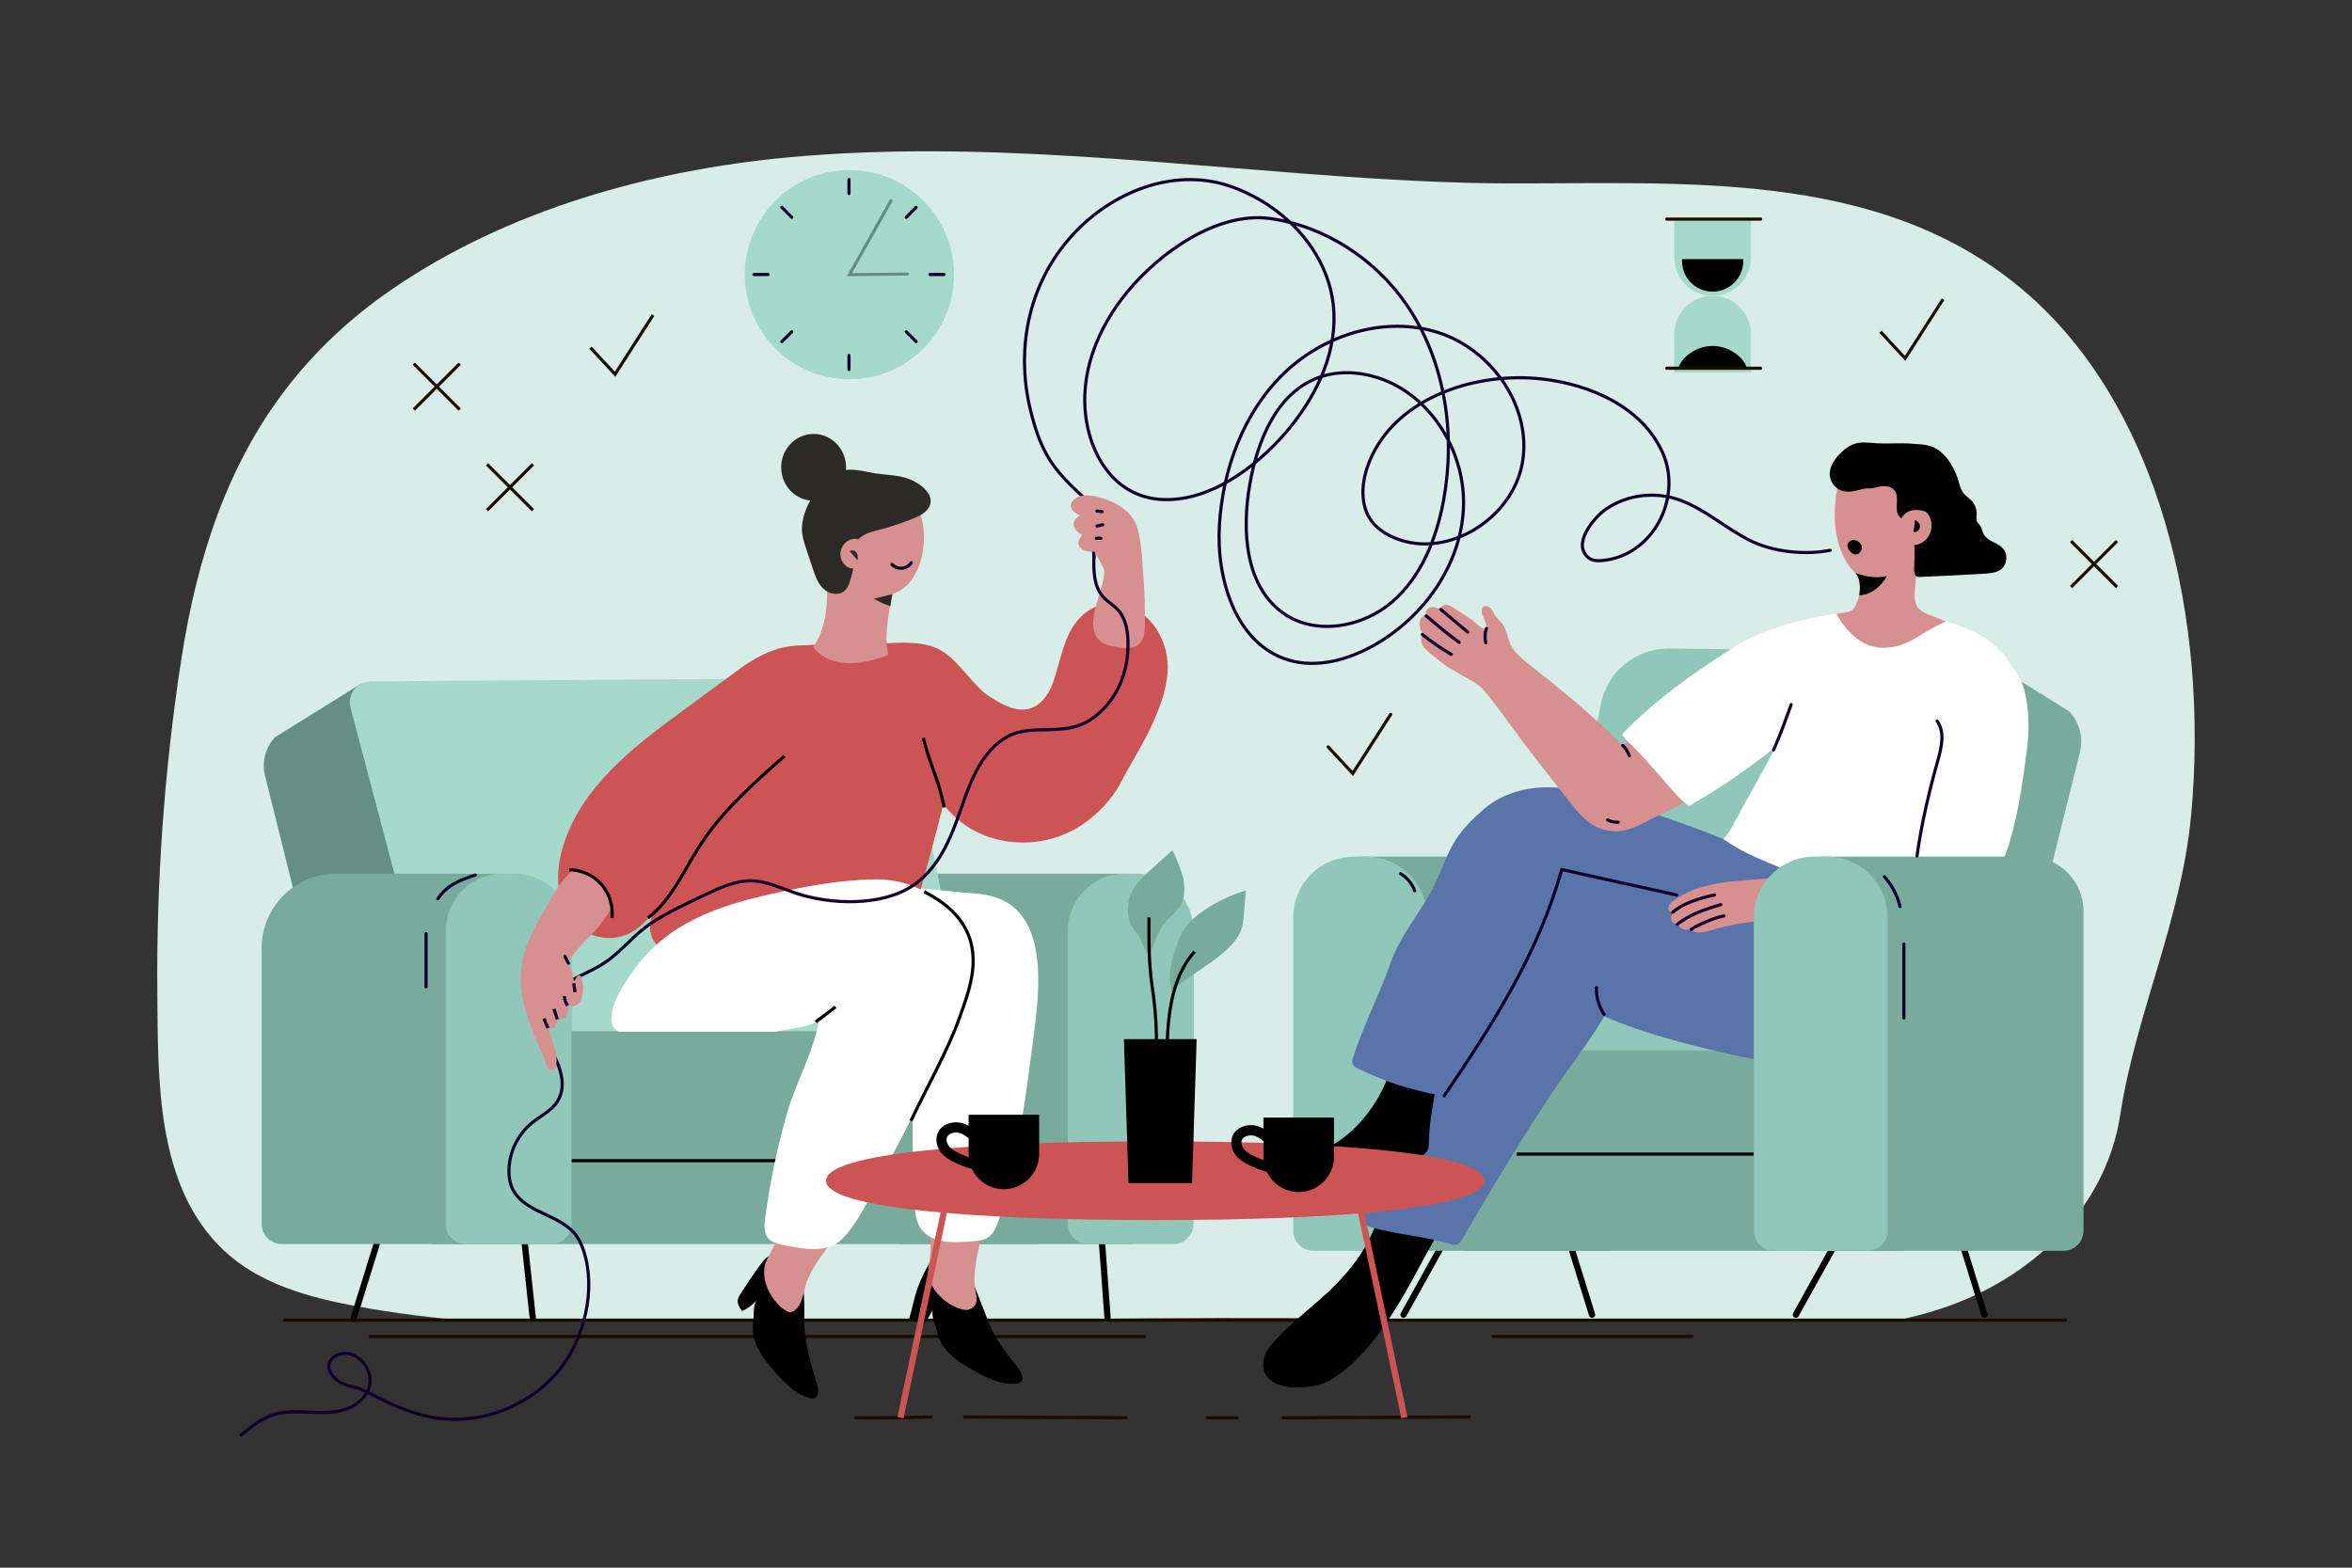 <?xml version="1.0" encoding="UTF-8"?>
<svg id="OBJECTS" xmlns="http://www.w3.org/2000/svg" xmlns:xlink="http://www.w3.org/1999/xlink" viewBox="0 0 750 500">
  <rect x="0" y="0" width="750" height="500" fill="#333333" stroke="none"/>
  <defs>
    <clipPath id="clippath">
      <path d="M265.97,193.9c.22-7.11-3.88-13.33-4.23-20.42-.22-4.39.47-8.95,2.8-12.68,6.09-9.7,22.53-9.3,27.92.83,4.47,8.4,2.14,24.65-7.89,27.81-1.54,8.03-1.75,14.71-.96,21.32.04.34-.04.71-.28.95-.22.22-.56.27-.87.31-5.01.62-10.15,1.24-15.18.47-2.78-.43-4.09-.37-3.69-3.13.74-5.12,2.21-10.28,2.37-15.46Z" style="fill: none;"/>
    </clipPath>
    <clipPath id="clippath-1">
      <path d="M610.79,184.95c.11-3.46.6-7.01,1.49-10.22.79-2.84,1.77-5.52,2.18-8.51.67-4.86,0-12.98-4.71-15.78-1.47-.87-3.14-1.33-4.78-1.78-1.75-.48-3.5-.95-5.25-1.43-1.6-.43-3.23-.87-4.88-.83-1.66.04-3.38.63-4.42,1.92-.73.91-1.06,2.07-1.36,3.2-2.43,9.27-5.43,19.94.31,28.64,1.39,2.1,3.09,2.65,3.54,5.28.42,2.41.09,4.95-.97,7.16-.55,1.13-1.06,1.99-2.16,2.47-.4.18-4.04.89-4.25.68,3.04,5.41,7.95,10.48,14.13,10.86,1.32.08,2.64-.06,3.93-.28,2.96-.51,6.04-1.49,8.54-3.12,1.3-.85,6.31-5.88,7.89-5.35-1.82-.6-3.65-1.22-5.27-2.24-1.62-1.02-3.03-2.49-3.58-4.33-.24-.8-.31-1.65-.36-2.48-.06-1.25-.08-2.54-.03-3.85Z" style="fill: none;"/>
    </clipPath>
  </defs>
  <g>
    <line x1="117.59" y1="426.26" x2="365.36" y2="426.26" style="fill: none; stroke: #1c0c00; stroke-miterlimit: 10;"/>
    <line x1="475.73" y1="426.26" x2="539.93" y2="426.26" style="fill: none; stroke: #1c0c00; stroke-miterlimit: 10;"/>
    <path d="M408.76,452.18c20.07-.04,40.14-.12,60.21-.26" style="fill: none; stroke: #1c0c00; stroke-miterlimit: 10;"/>
    <path d="M384.72,452.2c1.39,0,8.78,0,10.17,0" style="fill: none; stroke: #1c0c00; stroke-miterlimit: 10;"/>
    <path d="M307.16,451.92c17.42.12,34.85.2,52.27.25" style="fill: none; stroke: #1c0c00; stroke-miterlimit: 10;"/>
    <path d="M272.45,452.14c8.3.13,16.6.06,24.89-.22" style="fill: none; stroke: #1c0c00; stroke-miterlimit: 10;"/>
    <path d="M71.54,398.97c11.32,10.55,27.01,14.86,42.23,17.66,12.19,2.25,24.47,3.75,36.8,4.74h148.9c58.87-1.05,117.76-1.57,176.59,0h127.53c5.26-1.04,10.46-2.36,15.59-4.06,28.29-9.36,52.29-31.54,56.91-61.69,4.9-32,19.49-62.15,22.6-95.51,5.8-62.19-9.85-131.22-54.3-168.21-46.16-38.42-108.76-33.08-166.01-33.43-13.38-.08-26.75-.7-40.1-1.52-62.24-3.85-124.74-12.58-187.15-6.74-43.7,4.09-89.1,16.7-125.9,41.89-13.73,9.4-24.87,20.04-33.92,31.81-18.78,24.45-28.52,53.79-33.6,87.05-5.34,34.95-7.86,70.33-7.54,105.68.25,27.48-.56,61.88,21.37,82.33Z" style="fill: #d8ede7;"/>
    <line x1="90.37" y1="421.06" x2="659.12" y2="421.06" style="fill: none; stroke: #1c0c00; stroke-miterlimit: 10;"/>
    <g>
      <line x1="155.3" y1="148.08" x2="169.96" y2="162.73" style="fill: none; stroke: #1c0c00; stroke-miterlimit: 10;"/>
      <line x1="169.96" y1="148.08" x2="155.3" y2="162.73" style="fill: none; stroke: #1c0c00; stroke-miterlimit: 10;"/>
    </g>
    <g>
      <line x1="660.42" y1="172.57" x2="675.07" y2="187.23" style="fill: none; stroke: #1c0c00; stroke-miterlimit: 10;"/>
      <line x1="675.07" y1="172.57" x2="660.42" y2="187.23" style="fill: none; stroke: #1c0c00; stroke-miterlimit: 10;"/>
    </g>
    <g>
      <line x1="131.95" y1="115.98" x2="146.6" y2="130.63" style="fill: none; stroke: #1c0c00; stroke-miterlimit: 10;"/>
      <line x1="146.6" y1="115.98" x2="131.95" y2="130.63" style="fill: none; stroke: #1c0c00; stroke-miterlimit: 10;"/>
    </g>
    <polyline points="188.29 110.88 196.14 119.36 208.23 100.49" style="fill: none; stroke: #1c0c00; stroke-miterlimit: 10;"/>
    <polyline points="423.52 238.22 431.37 246.7 443.46 227.84" style="fill: none; stroke: #1c0c00; stroke-linecap: round; stroke-miterlimit: 10;"/>
    <polyline points="599.65 105.81 607.5 114.29 619.59 95.43" style="fill: none; stroke: #1c0c00; stroke-miterlimit: 10;"/>
    <g>
      <g>
        <g>
          <polyline points="112.7 420.65 124.15 383.79 165.94 383.65 169.9 420.51" style="fill: none; stroke: #000; stroke-linecap: round; stroke-miterlimit: 10; stroke-width: 2px;"/>
          <polyline points="294.55 419.97 307.97 379.06 350.3 381.31 353.16 420.17" style="fill: none; stroke: #000; stroke-linecap: round; stroke-miterlimit: 10; stroke-width: 2px;"/>
          <path d="M303.04,278.64h71.14c3.53,0,6.4,2.87,6.4,6.4v105.33c0,3.53-2.87,6.4-6.4,6.4h-71.14c-11.72,0-21.24-9.52-21.24-21.24v-75.65c0-11.72,9.52-21.24,21.24-21.24Z" transform="translate(662.39 675.42) rotate(180)" style="fill: #78ab9c;"/>
          <path d="M106.1,336.64c-.11-3.36-16.17-67.61-21.58-89.19-1.1-4.37.09-8.99,3.15-12.3l26.97-16.78c3-1.84,2.87,2.49,3.7,5.91l23.8,98.76-36.04,13.6Z" style="fill: #648f82;"/>
          <path d="M310.66,337.71h-169.27l-29.62-111.99c-1.12-4.24,2.06-8.39,6.45-8.41l151.4-1.04c9.86,0,18.34,6.97,20.26,16.64l20.78,104.8Z" style="fill: #a5d9ca;"/>
          <rect x="137.54" y="328.89" width="195.21" height="45.73" transform="translate(470.28 703.51) rotate(180)" style="fill: #78ab9c;"/>
          <rect x="137.54" y="370.18" width="193.66" height="26.59" transform="translate(468.73 766.96) rotate(180)" style="fill: #78ab9c;"/>
        </g>
        <line x1="340.93" y1="370.18" x2="182" y2="370.18" style="fill: none; stroke: #000; stroke-miterlimit: 10;"/>
        <path d="M346.89,278.64h27.31c3.52,0,6.38,2.86,6.38,6.38v93.56c0,10.04-8.15,18.19-18.19,18.19h-3.69c-10.04,0-18.19-8.15-18.19-18.19v-93.56c0-3.52,2.86-6.38,6.38-6.38Z" transform="translate(721.09 675.42) rotate(180)" style="fill: #91c7b8;"/>
        <g>
          <path d="M292.45,411.23c-.03.1-.07.2-.1.3-.99,2.97-1.52,6.08-2.45,9.08,1.59.17,3.09.97,4.12,2.2.39.47,3.3-4.65,3.46-5.12-.64,1.85.81,4.89,1.21,6.69.46,2.02,1.06,3.66,2.33,5.36,2.55,3.44,6.34,5.69,10.03,7.72,3.86,2.14,8.07,4.09,12.48,3.9.69-.03,1.43-.13,1.93-.6,1.21-1.11.24-3.09-.76-4.4-3.23-4.24-6.84-8.38-8.88-13.32-4.61-11.14-5.86-16.35-9.12-19.96-3.15-3.5-4.48.18-8.62-2.02-.17-.09-.38-.19-.56-.11-.15.06-.23.2-.31.34-1.78,3.22-3.57,6.47-4.77,9.95Z"/>
          <path d="M311.58,400.71c-.66,3.51-1.18,7.09-.58,10.6.22,1.27.58,2.55.36,3.82-.33,1.88-2.32,3-4.1,2.6-4.97-1.11-10.13-5.54-11.11-10.72-.51-2.69.63-5.96.62-8.81-.02-3.85-.36-7.69-.29-11.54.05-2.77.35-5.65,1.82-7.99,2.47-3.93,9.13-4.31,12.92-2.16,3.04,1.73,3.35,6.18,3.24,9.27-.16,4.59-1.7,8.94-2.58,13.45-.1.49-.19.99-.29,1.49Z" style="fill: #d79090;"/>
          <path d="M291.72,385.35c-.06-.69-.09-1.38-.12-2.06-1.12-23.51-.62-47.09,1.48-70.53.63-6.96-14.34-27.22-5.99-29.63,1.68-.49,18.98,1.5,20.73,1.61,3.55.21,7.17.49,10.5,1.76,16.43,6.27,12.95,31.13,11.2,44.57-2.49,19.15-5,39.51-10.99,57.9-.75,2.29-1.72,4.75-3.82,5.92-1.11.62-2.4.8-3.66.92-6.05.58-15.23,1.36-18.2-5.39-.7-1.6-.97-3.33-1.11-5.07Z" style="fill: #fff;"/>
          <path d="M243.91,208.72c-9.49,4.46-11.99,12.76-14.76,22.31-2.48,8.54-3.13,17.53-5.58,26.08-2.96,10.36-8.46,19.78-13.38,29.37-1.98,3.85-3.9,8.33-2.34,12.37,1.13,2.92,3.92,4.94,6.89,5.9,2.97.97,6.16,1.03,9.28,1.09,16.23.3,32.46.59,48.69.89,5.31.1,11.43-.16,14.73-4.33,1.43-1.8,2.08-4.08,2.7-6.29,3.99-14.28,7.98-28.57,11.53-42.96.97-3.94,1.95-7.9,2.65-11.9.5-2.86-.24-5.16-.05-7.89.14-2.04,3.44-3.4,4.92-4.25,2.12-1.21,5.2-2.57,6.49-4.71.2-.33.36-.68.39-1.06.05-.76-1.11-1.35-1.69-1.86-7.03-6.24-10.42-13.64-18.14-15.6-6.84-1.74-14.04-.48-20.97-.2-9.94.41-21.08-1.34-30.45,2.64-.31.13-.62.27-.91.41Z" style="fill: #cc5454;"/>
          <path d="M263.54,193.66c.19-2.03.24-4.08.19-6.1-.17-6.55-1.21-13.09-.77-19.62.53-7.83,5.45-13.22,13.33-14.06,6.3-.68,13.11,1.98,16.18,7.75,4.47,8.4,2.14,24.65-7.89,27.81-1.07,5.59-2.83,13.83-1.27,19.39-3.79,1.64-8.42,2.7-12.57,2.68-4.33-.01-8.88-1.61-11.4-5.13,2.58-3.73,3.77-8.17,4.2-12.72Z" style="fill: #d79090;"/>
          <path d="M307.82,215.93c3.14,3.24,6.84,5.91,10.81,8.1,2.9,1.6,6.26,2.86,9.47,2.04,3.76-.96,6.28-4.54,7.62-8.19,3.14-8.56,3.6-19.02,12.73-23.91,3.51-1.88,7.85-1.98,11.57-.57,8.19,3.1,12.84,12.31,12.31,20.72-.42,6.61-2.95,12.89-5.84,18.84-2.78,5.72-6.24,11.1-9.13,16.71-2.65,5.13-7.34,9.96-12.08,13.22-7.03,4.84-15.98,6.76-24.41,5.41-13.85-2.22-20.64-10.92-26.99-22.36-1.15-2.08-2.33-4.2-2.74-6.54-1.02-5.75,2.73-10.79,4.32-16.04.67-2.21,1.33-4.44,1.74-6.72.36-1.98.49-4.32,1.68-6.02,1.8-2.57,4.23-1.42,5.6.91.94,1.59,2.05,3.09,3.34,4.41Z" style="fill: #cc5454;"/>
          <path d="M239.61,407.4c-1.27,1.85-2.5,3.72-3.68,5.63-.25.39-.49.8-.62,1.25-.37,1.36.48,2.72,1.28,3.87,1.85-.78,3.5-2.02,4.76-3.57-1.23,1.51-.92,4.87-1.15,6.7-.26,2.05-.26,3.8.34,5.84,1.21,4.11,4.01,7.52,6.77,10.7,2.9,3.33,6.18,6.61,10.39,7.94.66.21,1.39.36,2.02.1,1.52-.63,1.28-2.82.8-4.39-1.58-5.1-3.02-10.26-3.78-15.56-.68-4.78.43-14.09-1.39-18.6-1.36-3.38-3.48-2.52-5.72-5.4-.8-1.03-1.92-2.12-3.19-1.84-2.24.48-3.96,3.28-5.17,4.97-.56.79-1.12,1.58-1.66,2.38Z"/>
          <path d="M260.09,403.27c-1.4,2.22-2.6,4.54-3.32,7.1-.78,2.77-1.15,6.02-3.5,7.66-.39.27-.84.49-1.31.48-.51,0-.99-.27-1.42-.54-4.28-2.74-7.61-8.68-6.75-13.88.45-2.7,2.64-5.39,3.6-8.06,1.31-3.62,2.3-7.35,3.69-10.94,1-2.58,2.26-5.18,4.45-6.88,3.66-2.84,10.06-.91,12.88,2.41,2.82,3.32.12,10.04-1.87,13.24-1.99,3.2-4.42,6.2-6.44,9.41Z" style="fill: #d79090;"/>
          <path d="M307.71,303.91c-1.4-15.05-14.81-23.66-28.79-23.45-10.96.16-21.9,2.19-32.59,4.57-17.64,3.92-33.51,9.38-44.37,24.48-2.69,3.77-9.72,13.91-5.91,18.62.28.34.65.63,1.06.9h50.24c5.29-.95,10.61-1.58,13.73-3.41-1.55,9.68-7.4,19.88-10.15,29.54-3.12,10.93-5.45,22.09-6.95,33.35-.3,2.25-.48,4.83,1.05,6.52,1.13,1.25,2.89,1.66,4.54,2,5.73,1.2,13.81,2.87,18.52-1.46,5.66-5.19,9.7-14.98,13.45-21.63,8.3-14.71,15.45-30.06,21.38-45.87,2.91-7.76,5.56-15.91,4.79-24.16Z" style="fill: #fff;"/>
          <path d="M235.37,213.69c-6.22,4.57-12.44,9.14-18.65,13.71-15.08,11.08-31.47,23.81-37.15,42.48-1.52,4.99-2.18,10.34-1.04,15.43s4.26,9.87,8.9,12.25c3.89,1.99,8.68,2.14,12.69.39,6.11-2.67,9.62-8.97,13.52-14.39,6.61-9.18,15.9-14.33,23.56-22.13,4.45-4.53,8.82-9.2,12.42-14.46,1.69-2.47,3.18-4.83,5.05-7.14,2.09-2.58,4.06-5.27,5.88-8.06.94-1.44,1.86-2.94,2.25-4.62.42-1.83.17-3.73-.1-5.59-.73-5-1.67-10.11-4.33-14.4-.24-.39-.52-.8-.93-1.01-.32-.16-.69-.2-1.05-.22-7.87-.47-14.87,3.22-21.01,7.74Z" style="fill: #cc5454;"/>
          <path d="M294.43,235.36c2.27,9.28,4.85,12.86,6.66,22.16" style="fill: none; stroke: #000; stroke-miterlimit: 10;"/>
          <path d="M283.37,168.14c-1.52.46-3.05.87-4.59,1.25-3.74.91-6.89,3.08-7.04,7.21-.09,2.37.72,3.9.02,6.21-.62,2.04-.94,4.59-2.82,5.91-1.96,1.38-4.83.6-6.52-1.09-1.7-1.69-2.51-4.05-3.26-6.33-.68-2.06-1.37-4.11-2.05-6.17-.55-1.65-1.1-3.31-1.3-5.03-.48-4.24,1.24-8.44,3.49-12.07,1.94-3.13,4.47-6.12,7.9-7.46,4.25-1.66,7.99-.17,12.21.44,3.68.54,7.04.45,10.67,1.85,3.42,1.32,8.97,5.38,5.72,9.57-1.12,1.45-2.87,2.24-4.56,2.93-2.58,1.05-5.2,1.97-7.87,2.77Z" style="fill: #2c2a27;"/>
          <g style="clip-path: url(#clippath);">
            <path d="M294.11,185.35c-2.3,2.28-5.6,3.16-8.74,3.94-2.24.56-4.49,1.12-6.73,1.68,2.6,1.45,5.37,2.66,8.31,3.08,2.94.42,6.08-.01,8.57-1.65" style="fill: #2c2a27;"/>
          </g>
          <path d="M275.77,174.08c-.29-.45-.66-.82-1.08-1.1-.54-.77-1.43-1.22-2.41-1.13-1.15.1-2.24.71-3.01,1.57-1.44,1.63-1.74,4.01-.56,5.88.61.97,1.6,1.8,2.76,1.95,1.19.16,2.33-.39,3.2-1.16,1.67-1.48,2.33-4.05,1.1-6Z" style="fill: #d79090;"/>
          <path d="M270.94,175.81c.46-.31,1.1-.34,1.6-.07.48.26.79.78.92,1.31.13.54.09,1.1,0,1.64" style="fill: #2c2a27;"/>
          <path d="M294.69,284.4c23.09,11.68,14.72,30.22,11.32,40.06-3.41,9.84-11.06,23.6-15.54,33.01" style="fill: none; stroke: #000; stroke-miterlimit: 10;"/>
          <path d="M260.1,325.91c2.15-1.53,4.26-3.12,6.32-4.78" style="fill: none; stroke: #000; stroke-miterlimit: 10;"/>
        </g>
        <path d="M104.67,278.64h71.14c3.53,0,6.4,2.87,6.4,6.4v88c0,13.1-10.63,23.73-23.73,23.73h-53.81c-11.72,0-21.24-9.52-21.24-21.24v-75.65c0-11.72,9.52-21.24,21.24-21.24Z" transform="translate(265.64 675.42) rotate(180)" style="fill: #78ab9c;"/>
        <path d="M148.52,278.64h27.31c3.52,0,6.38,2.86,6.38,6.38v93.56c0,10.04-8.15,18.19-18.19,18.19h-3.69c-10.04,0-18.19-8.15-18.19-18.19v-93.56c0-3.52,2.86-6.38,6.38-6.38Z" transform="translate(324.35 675.42) rotate(180)" style="fill: #91c7b8;"/>
      </g>
      <g>
        <g>
          <polyline points="632.78 419.3 620.6 380.07 594.45 380.07 572.66 419.3" style="fill: none; stroke: #000; stroke-linecap: round; stroke-miterlimit: 10; stroke-width: 2px;"/>
          <polyline points="507.67 419.3 495.49 380.07 469.34 380.07 447.55 419.3" style="fill: none; stroke: #000; stroke-linecap: round; stroke-miterlimit: 10; stroke-width: 2px;"/>
          <path d="M435.19,273.21h77.49c3.53,0,6.4,2.87,6.4,6.4v112.92c0,3.53-2.87,6.4-6.4,6.4h-77.49c-11.72,0-21.24-9.52-21.24-21.24v-83.24c0-11.72,9.52-21.24,21.24-21.24Z" style="fill: #78ab9c;"/>
          <path d="M640.26,334.93c.12-3.58,17.21-71.96,22.97-94.92,1.17-4.65-.09-9.57-3.35-13.09l-28.71-17.86c-3.2-1.96-3.06,2.65-3.94,6.29l-25.33,105.11,38.35,14.47Z" style="fill: #78ab9c;"/>
          <path d="M488.37,336.07h114.33l31.52-119.19c1.19-4.51-2.2-8.93-6.86-8.95l-95.31-1.1c-10.49,0-19.52,7.42-21.56,17.71l-22.11,111.54Z" style="fill: #91c7b8;"/>
          <rect x="450.7" y="335.02" width="156.1" height="40.33" style="fill: #78ab9c;"/>
          <rect x="466.51" y="370.63" width="140.28" height="28.3" style="fill: #78ab9c;"/>
          <line x1="587.81" y1="368.09" x2="483.62" y2="368.09" style="fill: none; stroke: #000; stroke-miterlimit: 10;"/>
        </g>
        <path d="M509.08,298.07c6.33,4.99,9.83,11.82,14.76,18.39,3.64,4.47,11.14,8.06,17.96,8.55,8.49.62,18.8-.09,26.83-4.67,9.99-5.71,15.33-16.86,19-27.38.89-2.55,1.39-4.68.8-7.16-1-4.22-4.13-7.65-7.55-10.15-1.62-1.18-3.35-1.81-4.12-3.78-.69-1.77-.36-3.78-1.05-5.56-.7-1.81-2.41-3.09-4.23-3.76-3.24-1.2-6.94-.74-10.04.77-1.62.79-3.09,1.85-4.42,3.07-.67.62-2.16,2.79-2.99,3-.31.08-.62-.06-.91-.19-9.54-4.36-19.46-7.55-29.35-10.94-11.2-3.84-24.37-8.72-36.34-6.68-9.24,1.58-18.42,7.23-20.66,16.88-.04.2-.09.39-.13.59-.57,2.85-.45,5.8-.15,8.69.16,1.56.45,3.25,1.62,4.3.88.79,2.09,1.05,3.26,1.23,1.56.24,3.14.36,4.71.2,3.19-.33,6.47-1.58,9.69-.87,3.91.87,7.09,4.27,10.4,6.42,4.41,2.85,8.78,5.79,12.91,9.04Z" style="fill: #5874a8;"/>
        <path d="M431.74,273.21h3.93c10.69,0,19.36,8.68,19.36,19.36v99.98c0,3.52-2.86,6.38-6.38,6.38h-29.89c-3.52,0-6.38-2.86-6.38-6.38v-99.98c0-10.69,8.68-19.36,19.36-19.36Z" style="fill: #91c7b8;"/>
        <path d="M522.96,262.79c-3.26,1.22-3.19.28-7.01-.25-5.96-.83-11.52-4.25-14.95-9.2-2.08-3.01-3.99-6.98-2.03-10.5,1.01-1.82,2.86-3.16,4.91-3.55,2.96-.56,5.9.76,8.72,1.8.24.09.5.18.75.14.31-.04.57-.26.81-.47,5.92-5.27,11.79-10.6,17.87-15.68,8.58-7.17,18.29-13,28.68-17.16,2.57-1.03,5.46-1.96,8.06-.99,3.83,1.43,5.13,6.2,5.09,10.28-.12,12.27-5.93,15.69-15.64,22.42-5.13,3.56-12.54,12.54-18.26,15.01-4.64,2.01-12.41,6.43-17.01,8.15Z" style="fill: #d79090;"/>
        <path d="M608.75,311.5c-1.28,4.51-2.59,9.09-5.03,13.07-4.97,8.12-14.16,12.79-23.42,14.13-9.26,1.34-18.68-.24-27.82-2.29-20.61-4.61-41.72-10.3-59.57-22.08-5.95-3.93-18.73-11.69-19.72-19.57-1.25-9.94,11.03-16.12,19.04-16.48,17.84-.79,39.31,4.93,56.37,9.79,5.61,1.6,11.54-1.4,13.71-6.94,1.11-2.85,2.31-5.67,3.59-8.45,1.01-2.2,2.21-4.53,4.33-5.62,2.35-1.21,5.17-.59,7.72.07,6.89,1.77,13.82,3.64,20.17,6.92,5.21,2.7,13.25,7.84,14.88,14.08,1.77,6.79-2.42,16.93-4.26,23.38Z" style="fill: #5874a8;"/>
        <g>
          <path d="M612.08,292.46c-2.08-1.43-4.21-2.81-6.38-4.13,2.9,2.54,5.18,5.73,7.19,8.99.52-1.04,1.04-2.09,1.56-3.14-.77-.6-1.56-1.17-2.36-1.72Z" style="fill: #fff;"/>
          <path d="M627.76,233.07c-1.91-7.26-5-14.44-8.6-21.43-2.78-5.39-6.71-12.23-12.52-14.85-6.35-2.86-12.28-1.58-18.98-.96-.97.09-1.99.2-2.8.75-.86.58-1.33,1.57-1.77,2.51-4.75,10.28-8.36,21.05-13.08,31.35-4.84,10.55-10.89,20.62-16.39,30.84-1.32,2.45-2.12,4.35-4.09,6.32,5.74,4.03,10.17,5.78,16.36,8.4,7.87,3.33,16.22,5.84,24.27,8.73,2.68.96,5.38,1.93,8.21,2.25,10.06,1.14,19.33-6.24,24.61-14.88,7.87-12.89,8.21-26.1,4.8-39.04Z" style="fill: #fff;"/>
          <path d="M602.44,276.25s-.07-.06-.1-.09c-4.92-4.67-6.48-13.18-5.41-19.61.84-4.99,2.07-9.1,4.42-13.66,5.37-10.43,11.33-21,20.64-28.14,2.97-2.27,6.33-4.19,10.03-4.74,15.64-2.33,15.59,19.59,14.29,29.32-1.31,9.85-2.64,19.75-5.48,29.27-.82,2.73-1.78,5.47-3.45,7.78-2.66,3.68-6.39,4.66-10.7,4.9-3.61.2-7.24.13-10.84-.21-4.81-.45-9.87-1.53-13.4-4.82Z" style="fill: #fff;"/>
        </g>
        <path d="M420.84,414.48c-5.29,4.68-10.9,9.04-15.44,14.41-.96,1.13-1.86,2.37-2.23,3.8-3.07,11.86,14.7,11.02,20.62,7.69,12.81-7.21,22.51-24.41,29.16-36.98,3.88-7.34,10.87-17.98,10.38-26.45-.07-1.11-.25-2.24-.79-3.22-1.11-2.04-3.53-3.08-5.85-3.18-4.63-.21-8.94,2.73-11.69,6.47-2.75,3.74-4.25,8.22-5.88,12.56-3.92,10.43-10.04,17.62-18.27,24.91Z"/>
        <path d="M580.42,298.48c2.79.49,5.58.98,8.37,1.46,5.74,1,11.95,2.21,17.69.62,5.87-1.64,9.9-6.8,9.25-13.03-.81-7.76-9.56-8.32-15.63-8.82-7.96-.65-15.96-.34-23.91.28-4.07.32-8.13.72-12.19,1.14-5.51.56-11.09.66-16.55,1.67-2.63.48-5.25,1.11-7.73,2.13-2.28.94-4.83,2.17-6.65,3.86-.34.32-.67.67-.86,1.1-.2.43-.25.94-.06,1.36.26.57.79.62,1.32.72-.45.74-.76,1.69-.49,2.54.27.85,1.34,1.47,2.1,1,.11.91.91,1.63,1.79,1.88.88.26,1.83.14,2.73-.03.29.9,1.47,1.09,2.42,1.04,2.61-.15,4.99-1.22,7.51-1.77,2.73-.59,5.46-1.24,8.25-1.53,4.49-.48,7.79.9,12.06,1.8,2.84.6,5.4,1.68,8.25,2.18.78.14,1.56.27,2.34.41Z" style="fill: #d79090;"/>
        <path d="M580.49,273.21h66.46c9.62,0,17.44,7.81,17.44,17.44v101.89c0,3.53-2.87,6.4-6.4,6.4h-77.49c-11.72,0-21.24-9.52-21.24-21.24v-83.24c0-11.72,9.52-21.24,21.24-21.24Z" style="fill: #78ab9c;"/>
        <path d="M578.62,273.21h3.93c10.69,0,19.36,8.68,19.36,19.36v99.98c0,3.52-2.86,6.38-6.38,6.38h-29.89c-3.52,0-6.38-2.86-6.38-6.38v-99.98c0-10.69,8.68-19.36,19.36-19.36Z" style="fill: #91c7b8;"/>
        <path d="M498.28,279.58c-6.34-1.16-12.97-.05-17.94,4.01-5.7,4.66-9.28,11.41-12.55,18.04-13.52,27.43-27.69,58.43-33.41,88.77,6.32,2.83,21.21,4.02,28.82,6.53,1.01.33,2.11-.1,2.64-1.01,4.3-7.28,21.55-37.17,33.69-54.07,7.77-10.83,18.83-25.13,19.39-39.14.47-11.95-9.64-21.12-20.65-23.12Z" style="fill: #5874a8;"/>
        <path d="M587.25,196.55c1.77-1.29,4.09-1.64,6.29-1.81,12.45-.92,25.1,1.62,36.33,7.03,10.66,5.14,16.63,17.28,16.96,28.77.14,4.94-1.04,10.58-5.3,13.07-2.38,1.39-5.33,1.51-8.01.91-2.69-.6-5.17-1.86-7.61-3.14-12.53-6.54-24.77-13.62-36.62-21.32-1.96-1.27-3.96-2.62-5.25-4.57-2.2-3.33-1.11-8.76-.29-12.41.52-2.31,1.31-4.71,3.11-6.25.12-.11.25-.21.38-.3Z" style="fill: #fff;"/>
        <path d="M610.91,184.95c.24-3.37.48-6.99,1.37-10.22.79-2.84,1.77-5.52,2.18-8.51.67-4.86,0-12.98-4.71-15.78-1.47-.87-3.14-1.33-4.78-1.78-1.75-.48-3.5-.95-5.25-1.43-1.6-.43-3.23-.87-4.88-.83-1.66.04-3.38.63-4.42,1.92-.73.91-3.18,1.35-3.48,2.48-2.43,9.27-3.3,20.66,2.43,29.36,1.39,2.1,3.09,2.65,3.54,5.28.42,2.41.09,4.95-.97,7.16-.55,1.13-1.06,1.99-2.16,2.47-.4.18-3.7.6-4.25.68,3.04,5.41,7.95,10.48,14.13,10.86,1.32.08,2.64-.06,3.93-.28,6.58-1.13,10.91-5.85,17.05-8.13-1.65-.64-3.31-1.27-4.96-1.91-1.15-.44-2.31-.89-3.28-1.65-2.67-2.07-1.77-6.16-1.55-9.11.01-.19.03-.38.04-.57Z" style="fill: #d79090;"/>
        <path d="M594.5,141.13c1.31,0,2.63.16,3.94.24,3.69.23,7.4-.17,11.09.14,3.03.26,5.7.11,8.41,1.91,1.31.87,2.4,2.04,3.33,3.31,1.36,1.86,2.41,3.95,3.09,6.16.49,1.58.81,3.29,1.88,4.55.69.83,1.64,1.4,2.39,2.18,1.05,1.09,1.66,2.58,1.68,4.09,0,.74-.12,1.49,0,2.21.16.94.92,1.25,1.29,1.97.55,1.06.55,2.19,1.39,3.16,1.5,1.75,4.16,2.13,5.7,3.85,1.68,1.87,1.38,5.14-.6,6.68-1.44,1.11-3.37,1.27-5.18,1.38-6.92.42-13.83.78-20.76,1.06-.22,0-.45.02-.67-.04-1.01-.27-1.14-1.63-1.1-2.67.18-3.9.45-9.37-1.08-13.05-.8-1.93-3.32-2.42-4.13-4.33-1.05-2.5.86-6.11-1.56-8.03-.99-.78-2.33-.96-3.59-.83-1.08.11-2.12.56-3.2.65-.91.07-1.69-.01-2.61.19-2.13.47-4.34,1.27-6.53.71-2.24-.57-4-2.66-4.2-4.96-.21-2.49,1.23-4.82,2.93-6.65,1.52-1.63,3.35-3.06,5.51-3.61.84-.21,1.7-.28,2.57-.28Z"/>
        <path d="M611.29,173.71c-1.11.26-2.3.17-3.43-.41-2.56-1.32-2.82-5.1-1.8-7.47.64-1.47,1.95-2.65,3.5-3.03.99-.25,2.04-.17,3.05,0,.51.08,1.02.19,1.46.46.51.32.88.83,1.15,1.37.84,1.65.94,3.66.27,5.38-.71,1.83-2.34,3.27-4.2,3.71Z" style="fill: #d79090;"/>
        <path d="M610.63,165.89c.76.22,1.41.87,1.56,1.66.14.8-.28,1.69-1.02,1.99-.29.12-.62.14-.93.16,0-.1,0-.19,0-.29"/>
        <path d="M591.61,176.84c-.19-.01-.39-.06-.58-.15-1.19-.57-2.52-2.29-1.62-3.59.44-.63,1.26-.95,2.03-.85.76.1,1.45.58,1.88,1.22.19.29.34.62.37.97.1,1.24-.94,2.47-2.08,2.4Z"/>
        <path d="M459.5,337.62c.46-1.91.86-3.97-.43-5.17-2.13-1.98-8.49-.65-10.88.08-1.12.35-2.28.84-2.95,1.81-.51.74-.67,1.67-.83,2.56-1.77,9.79-7.91,19.73-15.92,25.9-4.29,3.3-9.72,5.32-12.88,9.72-1.66,2.32-2.43,5.77-.51,7.88,1.28,1.4,3.34,1.75,5.24,1.86,6.01.35,12.23-.58,17.82-2.81,6.18-2.47,11.12-6.89,15.97-11.32.46-.42.93-.86,1.19-1.42.27-.58.28-1.25.29-1.89.15-8.62,2.23-16.59,3.43-25.06.09-.65.28-1.38.46-2.13Z"/>
        <path d="M443.46,307c-3.72,10.63-8.82,20.2-12.17,30.78-.33,1.05.15,2.2,1.13,2.71,4.92,2.55,13.59,5.9,17.95,6.84,1.71.37,9.22,2.84,10.31,1.22,14.93-22.23,29.45-46.43,38.71-71.65,2.83-7.72,6.68-18.63-2.51-23.84-2.33-1.32-5.06-1.75-7.72-1.49-10.33,1.01-20.96,8.88-26.11,18.19-2.05,3.71-3.4,7.76-5.19,11.61-4.02,8.66-11.22,16.54-14.4,25.64Z" style="fill: #5874a8;"/>
        <g style="clip-path: url(#clippath-1);">
          <path d="M589.53,188.36c.75,1.23,2.57,1.59,3.97,1.45,3.56-.36,6.52-3.06,8.22-6.09-3.73.98-7.69,0-11.28-1.39-.43,1.76-1.17,3.62-1.17,5.4.06.23.15.43.26.62Z"/>
        </g>
        <path d="M534.67,285.48c-4.82-1.15-31.86-7.02-36.67-8.17-7.44,26.78-21.87,49.18-37.47,72.18" style="fill: none; stroke: #12002c; stroke-linecap: round; stroke-linejoin: round;"/>
        <path d="M489.55,241.77c2.86,3.65,5.73,7.31,8.59,10.96,5.02,6.41,9.27,12.82,17.92,12.38,5.49-.28,12.74-5.28,13.76-6.6,1.19-1.53-1-6.3-1.97-7.96-1.71-2.92-3.99-5.47-6.2-8.01-6.3-7.27-13.45-13.75-20.81-19.93-3.77-3.16-7.61-6.24-11.45-9.31-3.04-2.43-6.45-4.61-7.98-8.4-.76-1.87-1.01-3.97-2.14-5.65-.76-1.12-1.86-1.97-2.59-3.11-.49-.76-.81-1.65-1.47-2.28-.66-.63-1.85-.85-2.41-.14-.31.38-.34.91-.3,1.4.12,1.58,1.41,3.02,1.43,4.54.02,2.08-2.4-.12-2.96-.62-2.26-2.06-5.09-3.63-7.65-5.29-.69-.45-1.44-.9-2.26-.89-.82.01-1.68.7-1.55,1.51-1.03-.46-2.14-.92-3.24-.7-1.1.22-2.05,1.48-1.52,2.48-1.11.11-1.93,1.21-2.06,2.32-.13,1.11.26,2.21.72,3.23.09.19.18.4.17.61,0,.26-.15.49-.24.73-1.04,2.97,2.8,5.35,4.65,6.92,3.13,2.66,6.89,4.73,10.49,6.71.73.4,1.47.8,2.17,1.27,2.04,1.4,3.59,3.4,5.09,5.36,4.7,6.14,9.08,12.39,13.84,18.46Z" style="fill: #d79090;"/>
        <path d="M588.83,208.37c-1.06-4.25,1.17-5.58-3.29-12.63-11.34,1.64-23.71,4.94-33.08,10.94-12.68,8.13-24.87,16.62-35.27,27.62,1.32,1.75,3.01,3.23,4.53,4.8,2.33,2.42,4.55,4.98,6.8,7.48,2.32,2.59,4.49,5.3,6.92,7.79.96.98,1.92,1.87,3.07,2.6.35-.11.69-.28,1.01-.46,16.37-9.18,39.28-27.02,45.83-37.27,1.65-2.58,2.86-5.39,3.98-8.25-.16-.88-.32-1.75-.48-2.63Z" style="fill: #fff;"/>
        <path d="M617.71,229.96c2.6,3.63,1.35,8.62.13,12.92-2.64,9.33-5.25,20.5-6.55,30.12" style="fill: none; stroke: #12002c; stroke-linecap: round; stroke-miterlimit: 10;"/>
        <path d="M565.55,239.21c2.45-5.61,3.52-8.75,5.63-14.5" style="fill: none; stroke: #12002c; stroke-linecap: round; stroke-miterlimit: 10;"/>
        <path d="M512.61,261.49c1.03.56,2.22.82,3.38.73" style="fill: none; stroke: #12002c; stroke-linecap: round; stroke-miterlimit: 10;"/>
        <path d="M473.99,200.46c-.53,1.44-.6,3.05-.2,4.53" style="fill: none; stroke: #12002c; stroke-linecap: round; stroke-miterlimit: 10;"/>
        <path d="M459.43,194.38c.29.24.58.49.87.73,2.57,2.16,5.14,4.32,7.71,6.48" style="fill: none; stroke: #12002c; stroke-linecap: round; stroke-miterlimit: 10;"/>
        <path d="M454.8,196.44c3.25,2.76,7.02,5.99,10.5,8.44" style="fill: none; stroke: #12002c; stroke-linecap: round; stroke-miterlimit: 10;"/>
        <path d="M453.53,202.35c2.92,2.34,6.01,4.47,9.24,6.35" style="fill: none; stroke: #12002c; stroke-linecap: round; stroke-miterlimit: 10;"/>
        <path d="M517.46,237.74c.93.93,1.66,2.07,2.11,3.3" style="fill: none; stroke: #12002c; stroke-linecap: round; stroke-miterlimit: 10;"/>
      </g>
      <g>
        <line x1="302.03" y1="381.62" x2="287.15" y2="452.15" style="fill: none; stroke: #cc5454; stroke-miterlimit: 10; stroke-width: 2px;"/>
        <line x1="432.95" y1="381.62" x2="447.83" y2="452.15" style="fill: none; stroke: #cc5454; stroke-miterlimit: 10; stroke-width: 2px;"/>
        <path d="M473.38,376.58c0,8.76-47.01,12.56-104.99,12.56s-104.99-3.8-104.99-12.56,47.01-12.56,104.99-12.56,104.99,3.8,104.99,12.56Z" style="fill: #cc5454;"/>
        <path d="M393.22,367.08c1.06,2.34,3.39,3.73,5.63,4.77,1.68.78,3.4,1.43,5.16,1.98,1.82,3.76,5.66,6.36,10.12,6.36h0c6.21,0,11.25-5.04,11.25-11.25v-12.51h-22.5v3.53c-.66-.37-1.36-.68-2.1-.87-2.15-.57-4.57-.15-6.3,1.27-2.04,1.66-2.3,4.43-1.26,6.73ZM395.97,363.67c-.05.14.12-.23.12-.23.04-.07.08-.13.12-.2.01-.02.01-.02.02-.03.05-.06.11-.12.16-.18.08-.08.37-.32.3-.28-.06.05.26-.16.36-.21.07-.04.15-.08.22-.11.04-.02.1-.04.12-.05.18-.06.36-.12.55-.16.06-.01.33-.06.37-.07.17-.02.33-.03.5-.03.73,0,1.26.1,1.99.44.77.36,1.45.85,2.09,1.39v4.99c0,.36.02.72.05,1.08-.86-.32-1.71-.66-2.54-1.04-1.65-.77-3.5-1.67-4.27-3.36-.29-.64-.36-1.41-.17-1.94Z"/>
        <path d="M299.2,366.18c1.06,2.34,3.39,3.73,5.63,4.77,1.68.78,3.4,1.43,5.16,1.98,1.82,3.76,5.66,6.36,10.12,6.36h0c6.21,0,11.25-5.04,11.25-11.25v-12.51h-22.5v3.53c-.66-.37-1.36-.68-2.1-.87-2.15-.57-4.57-.15-6.3,1.26-2.04,1.66-2.3,4.43-1.26,6.73ZM301.95,362.77c-.05.14.12-.23.12-.23.04-.07.08-.13.12-.2.01-.02.01-.02.02-.03.05-.06.11-.12.16-.18.08-.08.37-.32.3-.28-.06.05.26-.16.36-.21.07-.04.15-.08.22-.11.04-.02.1-.04.12-.05.18-.06.36-.12.55-.16.06-.01.33-.06.37-.07.17-.02.33-.03.5-.03.73,0,1.26.1,1.99.44.77.36,1.45.85,2.09,1.39v4.99c0,.36.02.72.05,1.08-.86-.32-1.71-.66-2.54-1.04-1.65-.77-3.5-1.67-4.27-3.36-.29-.64-.36-1.41-.17-1.94Z"/>
        <g>
          <path d="M378.38,295.21c1.04-1.29,2.31-2.4,3.62-3.42,4.53-3.53,9.75-6.18,15.27-7.77-.21,2.49-.41,4.97-.62,7.46-.17,2.08-.36,4.22-1.28,6.1-1.69,3.44-5.15,6.32-8.12,8.57-1.36,1.04-13.8,9.2-13.55,10.18-1.38-5.41-.37-9.15,1.38-14.27.7-2.05,1.41-4.13,2.62-5.92.21-.32.44-.63.68-.92Z" style="fill: #78ab9c;"/>
          <path d="M359.71,291.47c-.29-2.67.29-5.48,1.55-7.73,1.34-2.39,3.4-4.27,5.43-6.11l7.02-6.36c.47-.43,3.46,7.91,3.59,8.68.48,2.89.68,6.53-.96,9.1-1.43,2.23-3.96,3.78-5.48,6.06-2.06,3.1-3.18,6.59-4.47,10.05-1.08-1.81-1.83-3.71-2.71-5.61-.8-1.75-1.8-2.38-2.63-3.81-.75-1.29-1.19-2.76-1.35-4.27Z" style="fill: #78ab9c;"/>
          <path d="M380.92,303.5c-5.46,6.12-7.56,14.54-8.32,22.7-.76,8.16-.37,16.44-1.73,24.52" style="fill: none; stroke: #000; stroke-miterlimit: 10;"/>
          <path d="M366.38,292.59c-.04,6.47-.07,12.96.68,19.39.23,2,.54,3.99.8,5.99,1.34,10.49,1.21,21.18-.41,31.63" style="fill: none; stroke: #000; stroke-miterlimit: 10;"/>
          <polygon points="380.11 377.32 381.58 331.42 358.39 331.42 359.86 377.32 380.11 377.32"/>
        </g>
      </g>
      <path d="M348.84,177.78c0-1.49-.21-2.92-.83-4.19-.61-1.27-1.48-2.39-2.38-3.47" style="fill: none; stroke: #12002c; stroke-linecap: round; stroke-miterlimit: 10;"/>
      <path d="M583.6,175.51c-8.18,1.57-18.22.57-25.69-3.19-7.61-3.83-13.82-9.62-21.87-12.69-7.81-2.97-17.04-2.03-23.98,2.79-3.73,2.59-11.14,11.29-5.31,15.62,1.09.8,2.55.86,3.89.76,16.26-1.25,25.92-19.77,19.61-34.24-6.33-14.51-22.89-21.96-38.62-23.7-22.32-2.47-48.35,6.86-55.61,28.12-1.92,5.62-2.23,12.29,1.26,17.09,1.91,2.62,4.76,4.42,7.77,5.63,16.65,6.69,37.27-6.39,40.4-24.05,3.13-17.67-9.58-35.99-26.65-41.53-17.07-5.55-36.66.57-49.52,13.09-12.86,12.52-19.41,30.56-20.45,48.47-1,17.28,5.38,37.76,21.94,42.8,9.21,2.8,19.31-.07,27.67-4.85,15.56-8.91,27.25-25.28,28.2-43.18.96-17.9-10.15-36.44-27.21-41.96-6.27-2.03-13.24-2.3-19.39.07-13.1,5.06-19.11,20.15-21.52,33.98-2.6,14.88-1.43,32.86,11.09,41.3,10.25,6.91,24.92,4.2,34.29-3.85,9.38-8.06,14.2-20.29,16.43-32.45,3.92-21.39.46-44.56-11.88-62.47-9.94-14.42-25.99-24.98-43.44-27.37-16.92-2.31-35.37,10.99-45.61,23.49-9.48,11.56-15.44,26.26-12.92,41.29,2.07,12.32,9.79,23.61,23.09,24.76,15.46,1.34,30.67-9.99,40.24-21.06,9.18-10.62,16.07-24.04,15.56-38.07-.69-18.86-15.12-34.09-32.14-40.38-17.75-6.56-37.11.76-49.86,13.78-15,15.32-19.8,36.88-14.74,57.46.46,1.87.98,3.72,1.56,5.56,3.49,11.04,8.37,15.65,16.48,23.16" style="fill: none; stroke: #12002c; stroke-linecap: round; stroke-miterlimit: 10;"/>
      <path d="M363.43,171.67c-.32-1.79-.71-3.57-1.53-5.19-1.88-3.72-5.87-6.13-9.71-7.39-3.07-1.01-7.39-2.1-9.99.52-.29.29-.55.64-.68,1.03-.26.83.1,1.75.71,2.38.6.63,1.4,1.01,2.18,1.39-1.07.47-1.91,1.51-2,2.68-.12,1.64,1.37,2.86,2.68,3.54-.56.78-1.26,1.54-1.24,2.57.02,1.08.91,2,1.92,2.39,1.01.39,2.13.38,3.21.35.09,0,3.09,5.26,3.13,5.95.14,2.62-1.09,5.94-1.79,8.44-1.15,4.1-3.45,10.2.22,13.84,1.42,1.41,3.53,1.84,5.5,2.18,2.48.43,5.36.7,7.21-1.01,1.64-1.52,1.81-4.01,1.83-6.24.05-4.93-.05-9.86-.44-14.78-.34-4.19-.47-8.52-1.21-12.64Z" style="fill: #d79090;"/>
      <path d="M348.84,177.24c-.15,4.57-.13,9.62,2.88,13.06,1.46,1.67,3.5,2.77,4.96,4.44,2.33,2.67,2.91,6.44,3.01,9.98.28,9.78-3.73,19.49-12.18,24.96-8.3,5.37-18.19.99-26.11,5.18-7.73,4.1-11.66,13.49-14.34,21.32-3.33,9.71-6.97,20.11-15.85,26.19-9.96,6.81-26.52,6.19-37.46,2.49-4.64-1.57-9.18-3.81-14.07-3.92-5.12-.11-9.97,2.13-14.6,4.32-5.87,2.78-12.04,5.63-17.46,9.19-5.38,3.53-9.3,8.88-14.64,12.48-4.48,3.02-9.75,4.74-14.13,7.89-4.39,3.15-7.93,8.53-6.53,13.74.53,1.97,1.7,3.69,2.79,5.41,3.3,5.23,5.96,12.13,2.62,17.34-1.93,3.02-5.4,4.61-8.17,6.88-4.61,3.77-7.37,9.7-7.27,15.66.03,1.87.34,3.78,1.2,5.44,4.44,8.65,17.43,7.71,21.67,17.22,5.22,11.72,2.03,27.82-5.01,38.01-9.02,13.07-25.89,20.22-41.55,17.64-6.03-.99-11.73-3.29-17.2-5.96-2.45-1.19-4.84-2.7-7.4-3.49-2.91-.9-5.26-1.02-7.51-3.46-.91-.99-1.66-2.24-1.63-3.59.07-2.92,3.75-4.51,6.59-3.86,4.54,1.05,7.59,6.35,6.21,10.8-1.12,3.61-4.58,6.1-8.21,7.12s-7.49.83-11.27.66c-3.78-.16-7.65-.27-11.24.91-3.82,1.26-7.01,3.87-10.11,6.42" style="fill: none; stroke: #12002c; stroke-linecap: round; stroke-miterlimit: 10;"/>
      <path d="M206.62,292.75c7.59-5.78,11.4-15.09,16.58-23.1,7.12-11.01,17.08-19.83,26.91-28.5" style="fill: none; stroke: #000; stroke-miterlimit: 10;"/>
      <path d="M193.41,284.59c-1.38-3.01-3.69-5.15-6.68-6.53-1.19-.55-2.58-1.03-3.79-.52-.55.23-1.01.65-1.43,1.07-2.52,2.51-4.42,5.58-6.18,8.67-3.79,6.64-8.17,13.47-9.03,21.15-.8,7.13.41,10.99,2.53,17.74.6,1.9,2.65,6.86,3.49,8.65.82,1.77,1.46,3.37,2.01,5.26.06.2.12.41.24.58.15.21.39.35.63.46.35.16.76.27,1.12.14.43-.15.69-.6.84-1.03.81-2.25-.08-5.37-.74-7.56-.21-.71-.53-1.39-.78-2.09-.32-.89-.49-2.24-1.15-2.93.61.64,1.76.52,2.4-.1.64-.62.86-1.56.83-2.45,1.09.33,2.34-.25,2.95-1.21.4-.62.55-1.37.51-2.11-.05-.79-.89-1.69-.05-1.3,2.02.94,3.1.13,3.85-.99.52-.78.84-2.45.94-3.39.15-1.46-.03-2.95-.52-4.33-.08-.22-.18-.46-.38-.58-.49-.31-1.08.22-1.36.73-.3.54-.52,1.12-.67,1.72-.04-1.12-.21-2.24-.51-3.32-.27-1.02-.84-1.94-1.12-2.93-.28-.98.49-1.6,1.04-2.35.65-.88,1.31-1.75,2.03-2.57,1.04-1.18,2.2-2.26,3.27-3.41,1.34-1.45,2.76-2.83,3.88-4.46,1.04-1.5,2.98-3.58,3.3-5.38.23-1.31-.6-2.76-1.47-4.64Z" style="fill: #d79090;"/>
      <path d="M349.58,171.69h1.45" style="fill: none; stroke: #12002c; stroke-linecap: round; stroke-miterlimit: 10;"/>
      <path d="M349.79,167.76c.62-.14,1.24-.28,1.86-.41" style="fill: none; stroke: #12002c; stroke-linecap: round; stroke-miterlimit: 10;"/>
      <path d="M349.79,162.98c.55.07,1.1.14,1.65.21" style="fill: none; stroke: #12002c; stroke-linecap: round; stroke-miterlimit: 10;"/>
      <path d="M284.42,179.99c.8.87,2.02,1.34,3.2,1.24,1.18-.1,2.3-.76,2.95-1.75" style="fill: none; stroke: #12002c; stroke-linecap: round; stroke-miterlimit: 10;"/>
      <ellipse cx="259.44" cy="149.05" rx="10.34" ry="10.65" style="fill: #2c2a27;"/>
      <path d="M181.5,277.39c3.87.02,7.7,1.76,10.26,4.66,2.56,2.9,3.83,6.9,3.38,10.75" style="fill: none; stroke: #000; stroke-miterlimit: 10;"/>
      <path d="M181.29,307.23c-.43-.7-.8-1.43-1.13-2.18" style="fill: none; stroke: #12002c; stroke-linecap: round; stroke-miterlimit: 10;"/>
      <path d="M174.77,327.9c-.38-.84-1.06-2.19-1.25-3.09" style="fill: none; stroke: #12002c; stroke-miterlimit: 10;"/>
      <path d="M177.72,325.1c-.15-.44-.93-2.87-1.09-3.3" style="fill: none; stroke: #12002c; stroke-miterlimit: 10;"/>
      <path d="M181.01,320.74c-.61-.89-.99-1.94-1.07-3.02" style="fill: none; stroke: #12002c; stroke-miterlimit: 10;"/>
      <path d="M182.96,313.59c.13.95.26,1.9.39,2.85" style="fill: none; stroke: #12002c; stroke-miterlimit: 10;"/>
    </g>
    <path d="M600.9,279.6c2.4,2.7,4.12,6,4.96,9.51" style="fill: none; stroke: #12002c; stroke-linecap: round; stroke-miterlimit: 10;"/>
    <line x1="607.1" y1="301.1" x2="607.1" y2="324.69" style="fill: none; stroke: #12002c; stroke-linecap: round; stroke-miterlimit: 10;"/>
    <path d="M446.63,278.66c2.06,1.22,3.68,3.19,4.48,5.45" style="fill: none; stroke: #12002c; stroke-linecap: round; stroke-miterlimit: 10;"/>
    <path d="M151.57,279.09c-4.87,1.54-9.18,3.28-11.94,7.58" style="fill: none; stroke: #12002c; stroke-linecap: round; stroke-miterlimit: 10;"/>
    <line x1="135.86" y1="297.8" x2="135.86" y2="314.75" style="fill: none; stroke: #12002c; stroke-linecap: round; stroke-miterlimit: 10;"/>
    <g>
      <path d="M546.12,94.33h0c-6.75,0-12.22-5.47-12.22-12.22v-12.22h24.45v12.22c0,6.75-5.47,12.22-12.22,12.22Z" style="fill: #a5d9ca;"/>
      <path d="M558.34,118.78h-24.45v-12.22c0-6.75,5.47-12.22,12.22-12.22h0c6.75,0,12.22,5.47,12.22,12.22v12.22Z" style="fill: #a5d9ca;"/>
      <line x1="531.49" y1="69.88" x2="561.41" y2="69.88" style="fill: none; stroke: #1c0c00; stroke-linecap: round; stroke-miterlimit: 10;"/>
      <path d="M536.36,82.63v.63c0,5.39,4.37,9.76,9.76,9.76h0c5.39,0,9.76-4.37,9.76-9.76v-.63h-19.52Z"/>
      <path d="M556.99,117.3c-.9-3.2-5.42-6.96-10.87-6.96h0c-5.45,0-9.97,3.76-10.87,6.96h21.74Z"/>
      <line x1="531.49" y1="117.45" x2="561.41" y2="117.45" style="fill: none; stroke: #1c0c00; stroke-linecap: round; stroke-miterlimit: 10;"/>
    </g>
    <g>
      <circle cx="270.86" cy="87.6" r="33.36" style="fill: #a5d9ca;"/>
      <polyline points="284.12 64.01 270.86 87.6 289.34 87.4" style="fill: none; stroke: #648f82; stroke-linecap: round; stroke-miterlimit: 10;"/>
      <g>
        <g>
          <g>
            <line x1="270.72" y1="57.27" x2="270.72" y2="61.73" style="fill: none; stroke: #12002c; stroke-linecap: round; stroke-miterlimit: 10;"/>
            <line x1="270.72" y1="113.37" x2="270.72" y2="117.83" style="fill: none; stroke: #12002c; stroke-linecap: round; stroke-miterlimit: 10;"/>
          </g>
          <g>
            <line x1="240.44" y1="87.55" x2="244.91" y2="87.55" style="fill: none; stroke: #12002c; stroke-linecap: round; stroke-miterlimit: 10;"/>
            <line x1="296.54" y1="87.55" x2="301" y2="87.55" style="fill: none; stroke: #12002c; stroke-linecap: round; stroke-miterlimit: 10;"/>
          </g>
        </g>
        <g>
          <g>
            <line x1="249.31" y1="66.14" x2="252.47" y2="69.3" style="fill: none; stroke: #12002c; stroke-linecap: round; stroke-miterlimit: 10;"/>
            <line x1="288.98" y1="105.81" x2="292.13" y2="108.96" style="fill: none; stroke: #12002c; stroke-linecap: round; stroke-miterlimit: 10;"/>
          </g>
          <g>
            <line x1="249.31" y1="108.96" x2="252.47" y2="105.81" style="fill: none; stroke: #12002c; stroke-linecap: round; stroke-miterlimit: 10;"/>
            <line x1="288.98" y1="69.3" x2="292.13" y2="66.14" style="fill: none; stroke: #12002c; stroke-linecap: round; stroke-miterlimit: 10;"/>
          </g>
        </g>
      </g>
    </g>
    <path d="M539.24,296.41c1.67-1.12,6.92-3.61,10.49-4.31" style="fill: none; stroke: #12002c; stroke-linecap: round; stroke-miterlimit: 10;"/>
    <path d="M533.41,290.94c3.43-2.95,8.58-4.48,13.32-5.51" style="fill: none; stroke: #12002c; stroke-linecap: round; stroke-miterlimit: 10;"/>
    <path d="M534.9,294.77c4.08-3.15,8.45-4.69,13.84-6.24" style="fill: none; stroke: #12002c; stroke-linecap: round; stroke-miterlimit: 10;"/>
  </g>
  <path d="M511.53,323.55c-1.68-2.52-2.56-5.57-2.47-8.6" style="fill: none; stroke: #12002c; stroke-linecap: round; stroke-miterlimit: 10;"/>
</svg>